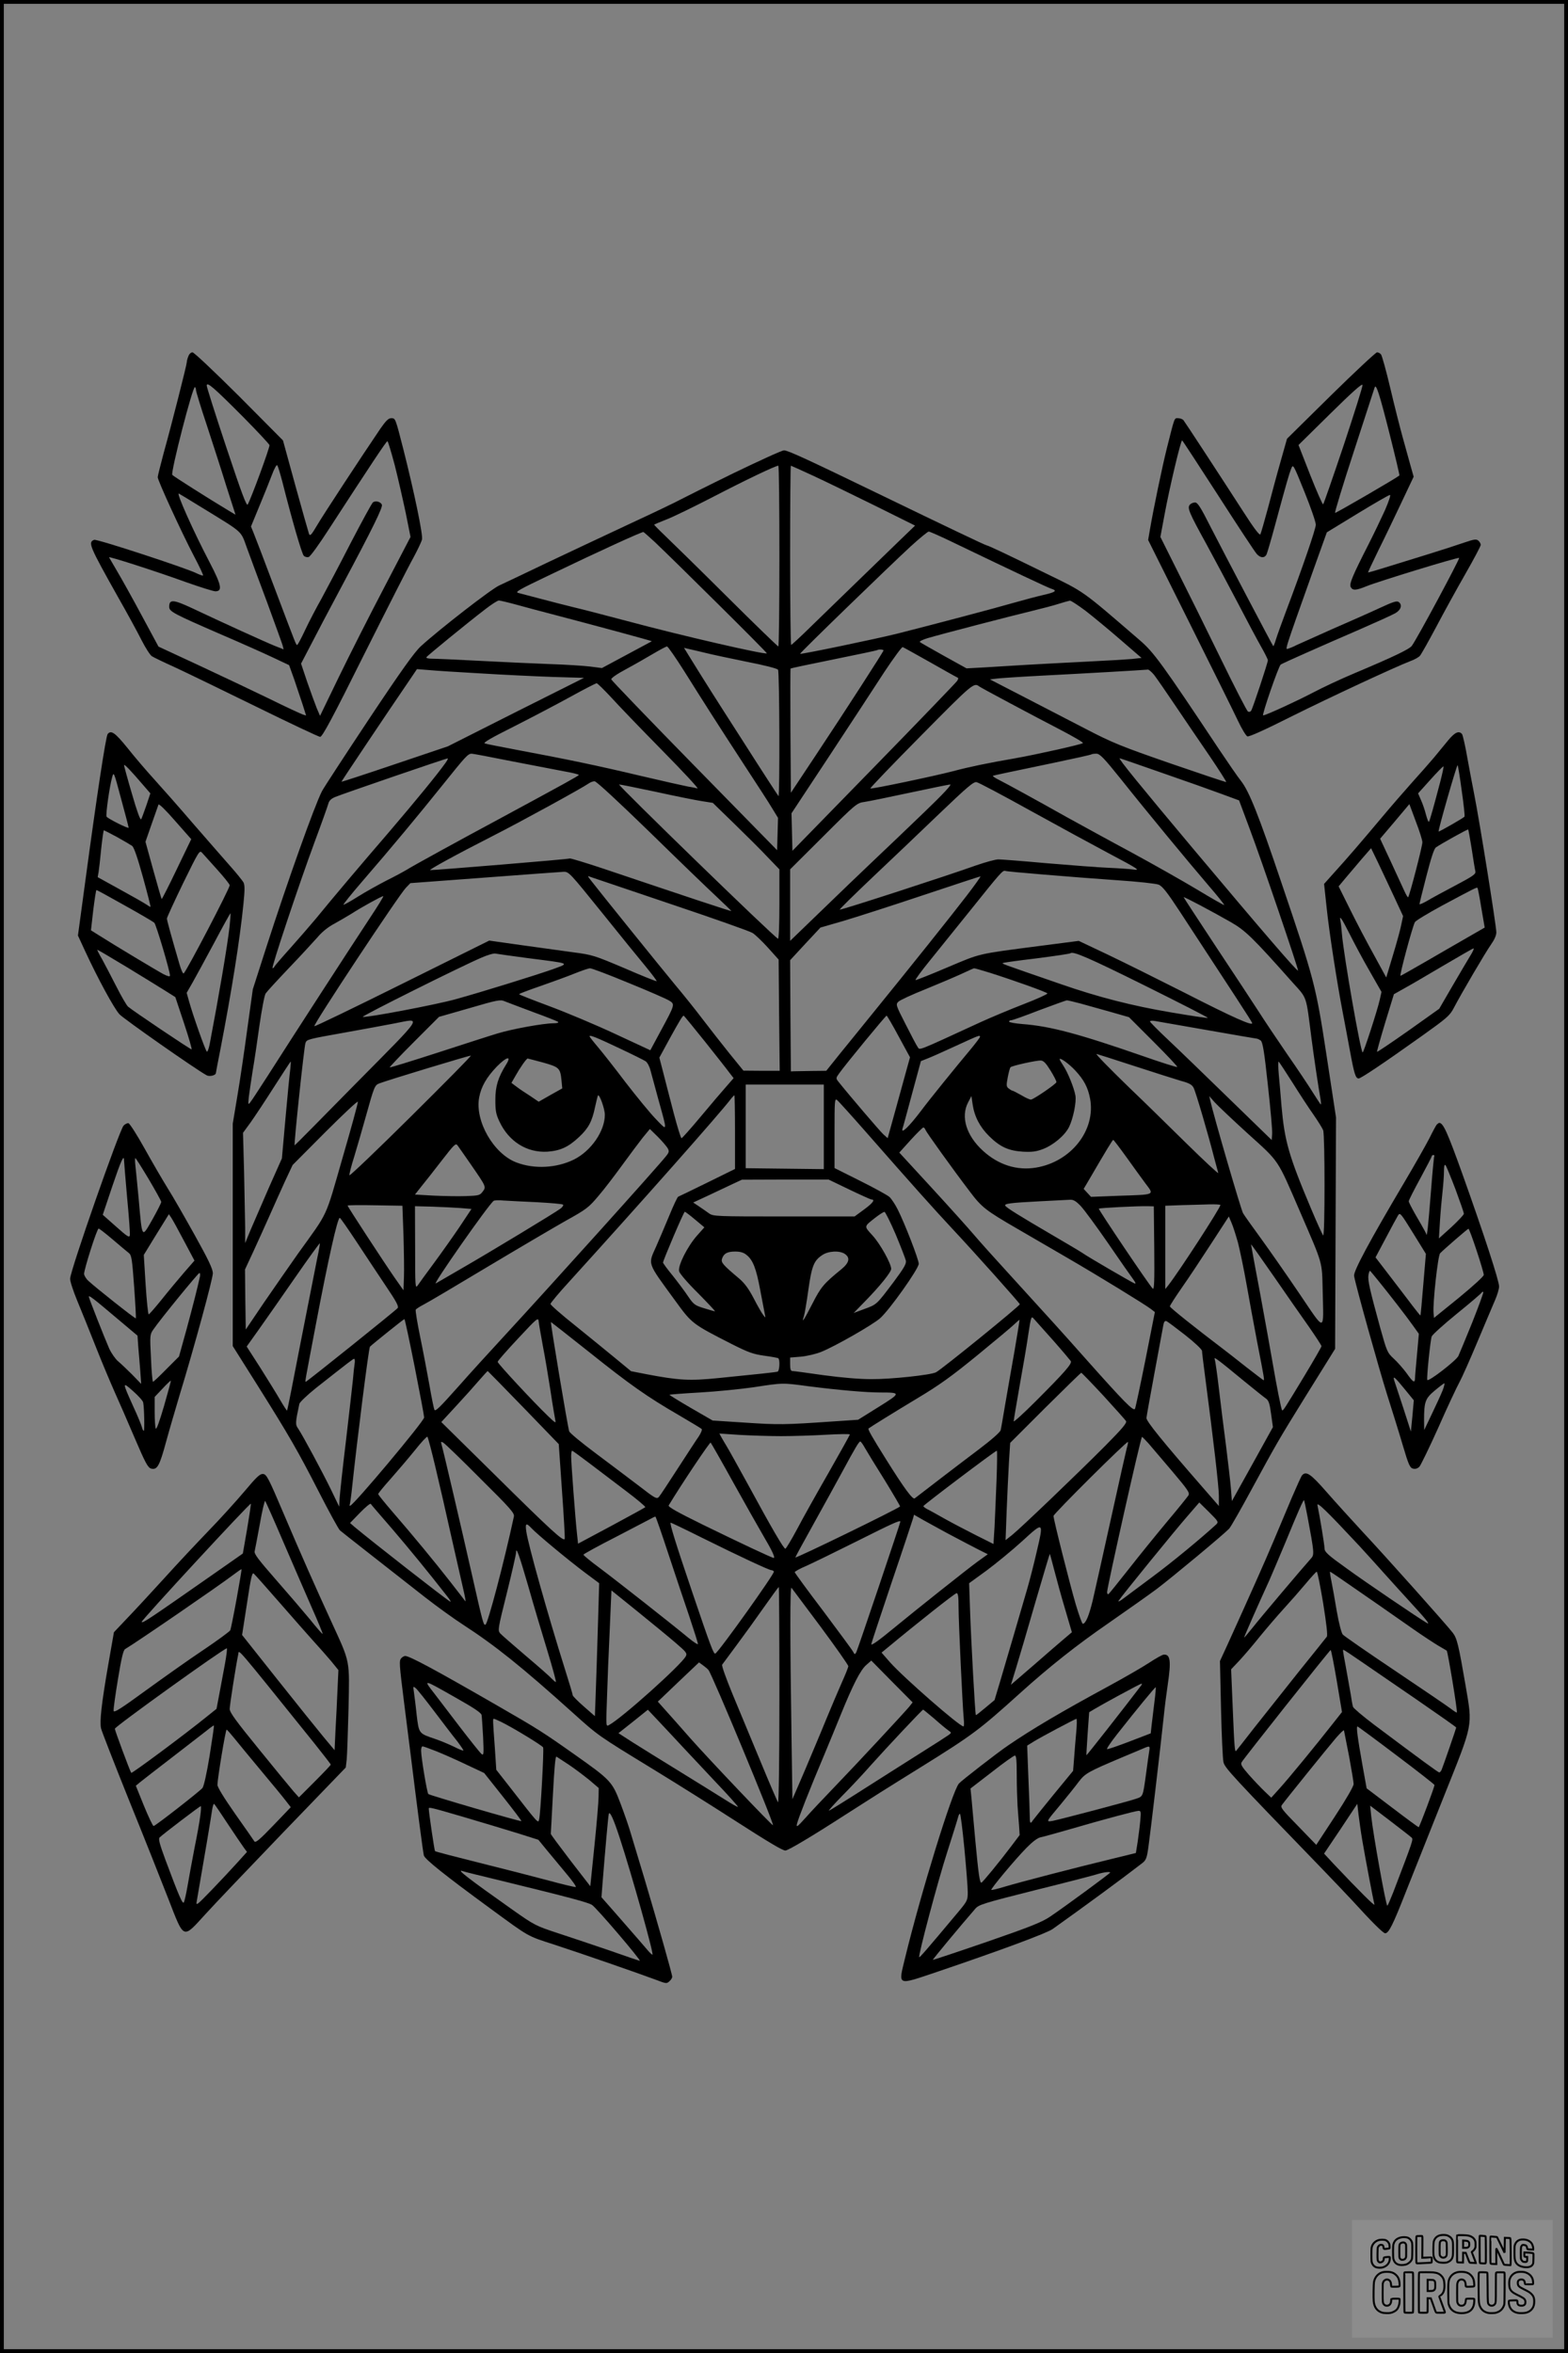 <?xml version="1.0" encoding="UTF-8"?>
<svg xmlns="http://www.w3.org/2000/svg" version="1.0" width="1024pt" height="1536pt" viewBox="0 0 1024 1536" preserveAspectRatio="xMidYMid meet">
  <rect x="0" y="0" width="1024" height="1536" fill="#808080" stroke="none"/>
  <g transform="translate(0.00 0.00) scale(1)">
    <g transform="translate(0,1536) scale(0.1,-0.1)" fill="#000000" stroke="none">
      <path d="M1230 13034 c-6 -14 -10 -31 -10 -38 0 -16 -99 -407 -151 -593 -21 -79 -39 -150 -39 -158 0 -22 156 -361 236 -514 36 -68 63 -125 60 -128 -2 -2 -22 5 -43 15 -65 33 -651 225 -668 218 -42 -16 -32 -39 156 -374 60 -105 129 -232 154 -282 25 -49 55 -96 67 -104 13 -8 79 -40 148 -71 69 -32 307 -147 529 -256 222 -109 412 -199 422 -199 14 0 81 124 287 538 148 295 292 579 321 630 28 52 54 106 57 121 7 31 -52 312 -120 581 -55 215 -53 210 -82 210 -17 0 -34 -17 -69 -67 -123 -181 -379 -571 -416 -635 -36 -61 -44 -69 -51 -53 -4 11 -44 153 -89 315 l-81 295 -286 288 c-162 161 -295 287 -305 287 -10 0 -22 -11 -27 -26z m363 -401 c92 -93 167 -174 167 -179 0 -22 -116 -338 -142 -387 -7 -15 -38 67 -139 370 -71 213 -129 396 -129 406 0 28 47 -13 243 -210z m-313 180 c0 -8 31 -111 70 -227 38 -116 96 -295 128 -399 l60 -187 -37 22 c-132 79 -372 231 -376 238 -11 18 134 582 148 573 4 -2 7 -11 7 -20z m1298 -490 c22 -87 54 -228 72 -313 l31 -155 -172 -330 c-95 -181 -228 -444 -296 -584 l-123 -254 -21 49 c-11 27 -39 104 -62 170 l-41 122 59 113 c32 63 128 245 213 404 197 369 262 502 256 520 -8 20 -42 29 -59 15 -8 -7 -72 -125 -144 -263 -71 -139 -157 -301 -190 -362 -34 -60 -83 -154 -108 -207 -25 -54 -49 -98 -52 -98 -8 0 -2 -14 -151 380 -65 173 -126 333 -135 354 l-16 39 54 131 c30 72 67 164 82 204 15 41 31 70 35 65 5 -4 20 -55 35 -112 60 -238 126 -467 139 -479 8 -8 22 -11 32 -8 11 4 69 84 130 179 273 420 377 577 384 577 4 0 25 -71 48 -157z m-1265 -273 c282 -173 257 -151 299 -265 20 -55 79 -215 132 -356 52 -142 98 -269 102 -283 l6 -25 -58 23 c-62 25 -350 156 -542 247 -121 56 -147 58 -147 8 0 -31 27 -45 328 -176 133 -57 290 -127 349 -155 l106 -50 33 -92 c17 -50 42 -124 55 -164 l23 -73 -22 7 c-12 4 -110 49 -217 102 -107 52 -314 150 -460 218 l-265 123 -110 204 c-60 112 -132 241 -160 288 -27 46 -51 87 -53 91 -4 8 292 -86 502 -162 93 -33 180 -60 192 -60 48 0 41 39 -35 185 -110 210 -222 462 -203 453 4 -2 69 -41 145 -88z"></path>
      <path d="M8691 12778 l-286 -282 -41 -145 c-23 -80 -60 -218 -83 -306 -24 -88 -46 -166 -50 -173 -5 -9 -42 39 -113 150 -151 234 -378 581 -390 596 -6 6 -21 12 -34 12 -26 0 -21 13 -74 -197 -30 -120 -87 -394 -110 -528 l-12 -70 272 -545 c150 -300 292 -587 316 -638 24 -51 51 -95 60 -99 11 -4 113 42 288 130 255 127 674 322 778 362 26 9 53 25 61 34 8 9 56 94 106 188 50 95 136 251 191 347 55 96 100 181 100 189 0 8 -7 21 -16 28 -13 11 -28 9 -92 -13 -43 -15 -151 -50 -242 -78 -91 -28 -214 -66 -275 -85 -60 -19 -110 -33 -111 -32 -1 1 30 67 69 147 40 80 107 220 150 311 l79 167 -22 78 c-12 44 -35 126 -51 184 -16 58 -52 199 -79 314 -27 115 -55 215 -61 222 -6 8 -18 14 -26 14 -8 0 -144 -127 -302 -282z m84 -325 c-70 -208 -130 -381 -134 -385 -3 -4 -41 81 -84 190 l-77 197 207 204 c143 141 209 200 211 188 2 -9 -54 -186 -123 -394z m300 74 c37 -147 66 -269 64 -271 -25 -20 -414 -246 -420 -244 -4 2 51 183 123 403 72 220 132 407 135 415 9 29 30 -34 98 -303z m-1119 -402 c126 -196 239 -368 252 -382 24 -26 50 -27 63 -3 4 8 29 92 54 185 79 292 94 342 107 375 13 32 13 32 87 -151 41 -101 74 -197 74 -214 0 -28 -87 -281 -198 -575 -26 -69 -54 -147 -62 -173 -8 -27 -16 -47 -18 -45 -5 5 -324 612 -410 780 -65 129 -84 158 -101 158 -12 0 -27 -7 -34 -15 -17 -21 -6 -49 107 -254 53 -97 145 -270 205 -384 59 -114 128 -243 153 -287 25 -44 45 -84 45 -90 0 -16 -98 -312 -109 -329 -5 -8 -14 -10 -21 -6 -7 4 -87 159 -177 344 -90 185 -216 439 -280 566 l-115 230 27 145 c32 174 107 490 115 485 4 -2 109 -164 236 -360z m1089 -95 c-25 -55 -73 -155 -107 -222 -104 -204 -128 -260 -117 -280 13 -24 34 -23 105 6 77 31 592 189 603 184 7 -3 -275 -529 -309 -574 -16 -22 -125 -74 -375 -179 -88 -37 -210 -94 -270 -126 -105 -55 -309 -149 -326 -149 -10 0 101 323 115 332 15 10 263 120 513 228 110 48 216 96 235 107 37 21 47 53 24 72 -13 11 -35 4 -128 -39 -62 -29 -203 -91 -313 -139 -110 -49 -213 -95 -230 -103 -16 -9 -39 -18 -51 -22 -23 -7 -32 -35 165 519 l86 240 200 122 c110 67 205 122 212 122 7 1 -7 -41 -32 -99z"></path>
      <path d="M4790 12271 c-168 -82 -325 -161 -350 -174 -25 -14 -175 -86 -335 -160 -159 -74 -402 -189 -540 -254 -137 -66 -275 -131 -305 -145 -53 -24 -392 -287 -512 -397 -42 -39 -126 -156 -341 -479 -156 -235 -294 -446 -305 -468 -49 -96 -223 -584 -362 -1015 l-89 -277 -36 -259 c-19 -142 -48 -339 -65 -438 l-30 -180 0 -726 0 -726 157 -249 c213 -339 266 -431 406 -704 66 -129 128 -242 137 -250 16 -14 251 -198 555 -436 77 -60 189 -141 248 -179 211 -137 380 -272 717 -575 169 -152 160 -146 530 -372 157 -96 386 -240 510 -320 241 -155 330 -208 349 -208 18 0 180 97 386 230 173 111 266 170 495 312 344 214 385 245 650 484 194 175 371 315 580 459 118 82 260 182 315 223 109 83 437 356 472 393 12 13 78 130 148 259 157 289 175 321 345 595 75 121 151 243 168 270 l31 50 3 755 3 755 -62 406 c-70 458 -79 491 -297 1134 -146 433 -208 588 -260 655 -24 30 -89 125 -146 210 -370 556 -425 632 -516 710 -384 331 -357 312 -614 437 -251 123 -378 183 -387 183 -7 0 -298 139 -678 323 -496 240 -619 297 -645 297 -14 0 -162 -68 -330 -149z m300 -541 c0 -324 -3 -590 -7 -590 -4 0 -156 147 -338 328 -181 180 -363 358 -403 396 -40 38 -71 70 -70 71 2 2 39 18 83 35 44 17 181 84 305 148 210 109 405 202 423 202 4 0 7 -265 7 -590z m217 526 c76 -35 257 -123 403 -195 l266 -132 -111 -107 c-245 -237 -437 -424 -561 -544 -72 -71 -134 -128 -137 -128 -4 0 -7 263 -7 585 0 322 2 585 5 585 2 0 66 -29 142 -64z m-1030 -435 c128 -121 735 -722 731 -726 -11 -10 -556 115 -913 211 -137 36 -293 77 -345 89 -52 13 -149 37 -215 55 -66 17 -133 35 -149 39 -26 6 -3 19 215 123 308 148 592 278 601 275 3 -1 37 -31 75 -66z m1954 -5 c395 -190 616 -294 637 -300 38 -12 25 -22 -55 -40 -43 -10 -130 -33 -193 -51 -117 -34 -518 -140 -755 -200 -139 -35 -635 -138 -640 -133 -4 4 580 570 722 701 58 53 112 97 118 97 7 0 82 -33 166 -74z m-2852 -405 c58 -16 158 -43 221 -59 283 -74 659 -176 657 -178 -1 -1 -75 -40 -164 -88 l-162 -87 -78 10 c-43 5 -161 13 -263 16 -102 4 -306 13 -455 21 -148 8 -289 14 -313 14 -25 0 -41 4 -37 10 6 10 269 225 384 313 40 31 80 57 89 57 8 0 63 -13 121 -29z m3710 -38 c49 -38 151 -122 227 -188 l139 -120 -65 -7 c-36 -3 -167 -11 -292 -17 -126 -6 -303 -16 -395 -21 -93 -6 -218 -13 -279 -17 l-112 -6 -148 82 c-82 46 -153 86 -157 90 -4 4 18 15 50 25 91 27 546 145 679 177 66 16 147 37 180 48 32 10 64 19 71 20 7 1 52 -29 102 -66z m-2617 -400 c133 -212 207 -328 388 -606 80 -122 163 -250 183 -284 l38 -62 -3 -106 -3 -105 -540 551 c-297 303 -541 557 -543 564 -2 8 37 35 95 66 54 29 134 75 178 101 44 26 85 48 91 48 6 0 58 -75 116 -167z m1602 64 c93 -53 173 -98 179 -100 7 -2 6 -11 -4 -24 -8 -11 -252 -265 -544 -564 l-530 -543 -3 123 -3 122 249 377 c136 207 297 452 357 545 61 92 115 165 120 163 6 -2 86 -47 179 -99z m-1471 62 c43 -11 166 -37 274 -59 113 -22 200 -44 204 -52 10 -14 12 -834 3 -825 -3 3 -106 161 -227 351 -194 302 -255 398 -366 578 l-24 39 29 -7 c16 -3 64 -15 107 -25z m1167 15 c0 -7 -241 -381 -439 -679 l-166 -250 -3 404 c-1 222 -1 406 1 407 2 2 129 29 283 60 153 31 281 58 283 60 6 6 41 5 41 -2z m-2630 -150 c146 -9 357 -19 469 -23 l205 -6 -445 -223 -444 -224 -347 -117 c-192 -65 -348 -116 -348 -114 0 4 319 480 426 636 l67 99 76 -6 c42 -4 195 -14 341 -22z m4398 -11 c16 -21 78 -110 137 -198 59 -88 160 -236 223 -328 63 -93 112 -170 110 -172 -2 -2 -165 53 -363 121 -323 112 -380 135 -555 226 -107 55 -292 151 -410 212 l-215 111 50 6 c28 3 163 12 300 19 237 12 657 36 682 39 6 0 25 -16 41 -36z m-3547 -145 c46 -51 196 -207 334 -347 137 -139 241 -251 230 -248 -11 3 -38 9 -60 12 -22 4 -161 35 -310 70 -281 67 -489 110 -810 170 -104 20 -199 38 -209 42 -14 4 41 36 195 113 118 60 284 147 369 194 85 47 160 85 166 86 6 0 48 -42 95 -92z m2404 71 c15 -11 358 -194 532 -284 84 -44 150 -82 145 -86 -11 -9 -301 -74 -442 -99 -175 -30 -300 -56 -405 -84 -122 -32 -536 -119 -541 -113 -3 3 146 158 331 345 336 340 345 348 380 321z m-3055 -488 c135 -26 289 -56 343 -66 53 -9 97 -20 97 -24 0 -5 -98 -59 -520 -287 -257 -138 -567 -308 -601 -330 -20 -12 -80 -45 -135 -72 -54 -28 -139 -75 -188 -106 -49 -31 -91 -54 -93 -52 -3 2 51 69 119 148 200 231 374 441 528 633 151 188 165 204 190 205 9 0 126 -22 260 -49z m3981 -118 c180 -226 440 -540 571 -693 59 -68 105 -126 103 -128 -2 -2 -81 43 -177 101 -95 57 -288 166 -428 242 -140 75 -329 179 -420 229 -212 119 -393 218 -450 247 -25 12 -40 24 -35 25 13 4 92 21 395 84 134 28 247 53 249 56 2 2 16 4 31 4 22 0 48 -26 161 -167z m-4413 105 c-51 -72 -191 -243 -367 -449 -188 -218 -363 -425 -479 -567 -35 -42 -110 -128 -165 -190 -56 -62 -103 -117 -105 -122 -2 -6 -7 -10 -12 -10 -10 0 169 538 277 830 44 118 83 228 87 243 5 20 18 33 44 44 42 18 723 252 735 252 5 1 -2 -14 -15 -31z m4683 -64 c151 -52 325 -114 387 -137 l114 -42 69 -185 c75 -198 321 -921 316 -926 -6 -6 -221 243 -688 799 -343 409 -488 587 -477 587 3 0 128 -43 279 -96z m-3352 -382 c185 -181 382 -371 438 -423 55 -52 100 -95 99 -96 -2 -3 -282 90 -834 276 -117 39 -216 69 -221 67 -7 -5 -872 -76 -911 -76 -16 0 167 100 414 226 177 90 575 308 621 340 11 8 28 14 38 14 12 0 154 -132 356 -328z m2494 134 c183 -101 411 -225 507 -276 195 -103 211 -114 160 -106 -19 3 -91 8 -160 11 -69 3 -251 17 -405 30 -154 14 -296 25 -315 25 -19 0 -84 -18 -145 -39 -181 -65 -886 -294 -891 -289 -2 3 94 97 213 210 120 113 317 301 438 417 184 176 224 210 243 205 13 -2 173 -87 355 -188z m-2450 125 c127 -28 263 -55 302 -61 l70 -11 140 -136 c77 -75 175 -172 217 -217 l78 -81 0 -228 c0 -132 -4 -227 -9 -225 -25 9 -1052 1007 -1038 1007 4 1 112 -21 240 -48z m1757 -129 c-102 -98 -251 -241 -332 -317 -81 -77 -238 -227 -348 -334 l-200 -193 0 233 0 234 218 217 c213 213 218 216 267 223 28 4 160 31 295 60 135 29 254 53 265 54 13 1 -43 -60 -165 -177z m775 -411 c132 -11 348 -28 480 -37 136 -9 254 -22 272 -29 25 -11 55 -49 139 -177 354 -540 466 -712 471 -725 10 -25 -119 32 -440 196 -172 87 -397 199 -502 249 l-190 90 -255 -33 c-416 -54 -382 -47 -603 -140 -110 -47 -204 -84 -208 -83 -4 2 40 62 98 133 58 72 177 220 266 330 188 235 206 255 221 250 6 -3 119 -13 251 -24z m-2885 -247 c118 -147 248 -307 289 -356 40 -49 72 -91 69 -93 -2 -2 -96 35 -208 84 -199 84 -209 88 -340 105 -74 10 -227 31 -340 47 l-205 29 -566 -281 c-312 -155 -571 -280 -576 -278 -12 5 554 860 598 904 l29 30 483 36 c265 20 498 37 517 38 35 1 40 -5 250 -265z m449 55 c277 -93 518 -178 535 -189 17 -10 63 -54 101 -96 l70 -78 3 -363 4 -363 -119 0 -118 1 -91 112 c-50 62 -128 162 -174 222 -46 61 -127 162 -180 225 -89 107 -511 630 -555 688 -19 25 -19 26 0 18 11 -4 246 -83 524 -177z m1934 54 c-98 -128 -378 -478 -613 -767 -69 -85 -165 -204 -215 -265 l-89 -111 -93 -1 c-51 -1 -103 -2 -115 -2 l-23 -1 -3 363 -2 363 99 107 99 106 149 43 c81 24 315 99 518 167 204 68 374 124 378 124 4 1 -36 -56 -90 -126z m-3897 -145 c-143 -217 -498 -765 -669 -1033 -53 -82 -103 -159 -112 -170 -15 -19 -15 -17 -10 35 4 30 15 107 25 170 11 63 31 198 45 300 15 102 32 194 40 205 7 11 75 85 151 165 77 80 160 171 187 201 30 36 70 68 110 89 34 19 86 49 115 67 63 41 194 113 205 113 4 0 -35 -64 -87 -142z m5621 -27 c96 -55 142 -99 404 -394 98 -109 87 -79 124 -367 14 -108 44 -313 60 -402 2 -16 3 -28 1 -28 -2 0 -25 35 -52 78 -26 42 -102 156 -169 252 -66 96 -149 220 -184 275 -36 55 -160 245 -278 422 -117 177 -213 324 -213 326 0 6 190 -95 307 -162z m-4586 -236 c281 -36 270 -31 159 -72 -120 -42 -465 -149 -635 -196 -130 -36 -584 -122 -606 -115 -11 4 638 328 776 387 39 17 79 29 91 26 11 -2 108 -16 215 -30z m4028 -180 c227 -113 412 -207 409 -210 -2 -2 -110 14 -239 36 -256 43 -480 101 -719 184 -417 144 -386 133 -379 139 2 2 101 16 219 30 118 15 217 30 220 33 16 16 116 -27 489 -212z m-3375 19 c128 -52 247 -104 265 -115 40 -24 40 -25 -52 -195 l-70 -130 -228 106 c-126 59 -319 140 -429 181 -110 41 -200 76 -200 79 0 3 63 27 139 53 77 27 177 63 223 82 45 18 91 34 101 34 10 1 123 -42 251 -95z m2357 67 c158 -50 374 -127 379 -136 3 -4 -67 -36 -155 -70 -88 -34 -214 -87 -280 -117 -428 -197 -396 -184 -412 -163 -8 11 -43 78 -79 149 -64 125 -65 129 -47 147 10 10 90 47 178 82 88 36 194 81 235 100 41 19 78 36 81 36 3 1 48 -12 100 -28z m-2981 -257 c85 -31 159 -60 165 -65 5 -5 -8 -9 -32 -9 -63 0 -268 -37 -363 -66 -47 -14 -224 -71 -393 -126 -170 -55 -310 -98 -312 -96 -2 2 69 77 159 167 l163 163 199 57 c181 53 202 57 229 45 17 -7 100 -38 185 -70z m3577 55 c43 -12 132 -37 197 -55 l119 -34 160 -160 c88 -88 158 -162 155 -165 -3 -3 -104 29 -224 71 -421 146 -604 195 -786 209 -49 4 -88 11 -88 16 0 5 6 9 14 9 8 0 90 29 182 65 93 35 175 64 181 65 7 0 48 -10 90 -21z m-2455 -246 c74 -93 146 -184 161 -205 l28 -36 -47 -54 c-26 -29 -101 -117 -166 -195 -66 -79 -123 -143 -127 -143 -5 0 -27 73 -51 163 -23 89 -54 207 -68 263 l-26 100 68 125 c64 116 84 149 91 149 2 0 63 -75 137 -167z m1267 31 l74 -136 -17 -61 c-9 -34 -42 -153 -73 -265 l-56 -202 -30 27 c-24 23 -215 246 -291 341 -18 23 -18 24 5 56 41 58 303 376 309 376 3 0 39 -61 79 -136z m-3541 -303 c-221 -225 -403 -409 -404 -408 -5 11 62 645 71 669 9 23 12 24 259 68 121 22 266 48 321 59 182 35 204 68 -247 -388z m5559 344 c171 -30 316 -55 320 -55 5 0 17 -6 26 -12 13 -11 23 -67 47 -291 17 -154 30 -297 28 -319 l-3 -40 -280 272 c-154 150 -333 323 -397 383 -65 61 -118 115 -118 119 0 5 15 6 33 3 17 -3 172 -30 344 -60z m-3842 -118 c83 -39 159 -77 170 -84 12 -7 26 -33 33 -60 7 -27 30 -111 51 -188 61 -220 62 -211 -16 -130 -38 39 -126 147 -198 240 -71 94 -153 198 -182 232 -29 34 -53 65 -53 68 0 11 43 -6 195 -78z m2355 75 c0 -5 -26 -39 -58 -78 -98 -117 -275 -335 -326 -404 -78 -103 -134 -158 -122 -117 3 6 30 108 62 226 l58 214 40 16 c22 8 105 45 185 82 155 71 161 74 161 61z m1005 -190 c132 -43 271 -87 308 -98 53 -14 72 -25 82 -45 14 -26 97 -310 134 -456 12 -45 24 -90 27 -100 4 -10 -92 79 -212 197 -121 119 -284 279 -364 355 -138 134 -227 225 -219 225 2 0 112 -35 244 -78z m-4720 -329 c-219 -217 -401 -391 -403 -385 -2 6 12 61 32 124 19 62 53 181 76 263 54 194 57 201 88 213 58 22 582 181 597 181 6 0 -170 -178 -390 -396z m621 339 c-53 -85 -71 -142 -71 -232 0 -71 4 -94 27 -142 61 -130 179 -204 313 -196 84 6 137 30 207 96 61 57 85 102 104 195 9 40 17 73 19 76 10 10 45 -88 45 -126 0 -107 -90 -237 -203 -293 -113 -55 -256 -63 -373 -19 -150 56 -273 270 -245 424 13 71 48 132 115 202 64 65 99 74 62 15z m240 12 c106 -30 113 -36 121 -117 l5 -52 -77 -43 -77 -44 -56 38 c-32 20 -72 47 -90 61 l-32 24 27 47 c29 52 71 112 79 112 2 0 47 -12 100 -26z m3476 -52 c57 -61 83 -111 97 -184 38 -206 -124 -412 -353 -450 -125 -21 -247 18 -348 111 -107 98 -145 220 -96 314 l22 42 8 -55 c12 -80 48 -148 108 -207 71 -70 126 -95 220 -101 60 -3 86 0 131 17 68 26 142 88 170 143 27 54 50 165 42 207 -9 50 -49 149 -78 193 -14 21 -25 40 -25 43 0 15 61 -29 102 -73z m-161 -1 c22 -36 39 -69 38 -75 0 -11 -142 -108 -165 -114 -6 -2 -35 11 -63 28 -29 16 -55 30 -59 30 -4 0 -15 7 -24 14 -16 12 -17 20 -7 72 6 32 14 62 18 67 10 10 171 46 200 44 17 -2 33 -19 62 -66z m-4965 12 c-4 -27 -18 -169 -31 -316 l-24 -269 -85 -191 c-46 -106 -100 -230 -120 -277 l-35 -85 0 106 c-1 58 -4 220 -7 360 l-7 254 49 67 c27 38 96 142 154 233 58 91 107 165 108 165 2 0 1 -21 -2 -47z m6544 -89 c47 -75 109 -170 139 -212 29 -42 57 -87 62 -100 12 -31 12 -699 0 -687 -5 6 -41 84 -79 175 -146 346 -173 442 -193 670 -5 69 -14 162 -18 208 -4 45 -4 82 -1 82 3 -1 43 -62 90 -136z m-3060 -290 l0 -276 -255 3 -255 3 0 273 0 273 255 0 255 0 0 -276z m-580 -34 l0 -241 -181 -89 c-99 -49 -185 -90 -190 -92 -5 -2 -31 -57 -58 -123 -27 -66 -66 -156 -85 -200 -55 -123 -63 -100 123 -355 110 -151 109 -151 372 -285 107 -54 139 -65 210 -75 46 -6 87 -14 91 -16 13 -8 9 -84 -4 -88 -14 -4 -125 -16 -387 -42 -188 -19 -259 -15 -473 26 l-97 19 -103 85 c-57 47 -175 143 -263 214 -88 70 -160 133 -160 140 0 6 54 71 121 144 465 512 985 1099 1057 1194 10 13 21 24 23 24 2 0 4 -108 4 -240z m3349 -10 c209 -189 190 -161 338 -503 156 -361 146 -326 151 -527 6 -270 20 -269 -152 -15 -82 121 -195 283 -251 360 -56 77 -109 151 -117 165 -13 21 -191 632 -214 735 l-7 30 35 -40 c20 -22 117 -114 217 -205z m-2498 15 c315 -359 444 -503 569 -637 147 -157 440 -485 440 -492 0 -11 -510 -425 -547 -444 -33 -18 -297 -46 -423 -45 -79 0 -193 10 -313 26 -103 15 -194 27 -202 27 -11 0 -15 12 -15 44 l0 44 73 6 c40 4 98 18 130 31 90 36 335 176 384 219 61 53 253 324 253 356 0 28 -91 263 -138 356 -16 32 -41 69 -53 80 -13 12 -99 59 -191 105 l-168 84 0 229 c0 213 1 227 17 215 9 -8 92 -99 184 -204z m-3415 -177 c-115 -399 -88 -341 -288 -619 -57 -81 -158 -226 -224 -322 l-119 -176 -3 196 -2 196 54 116 c29 64 77 168 105 232 28 64 74 165 101 225 l51 109 212 213 c117 117 213 207 214 200 2 -7 -44 -174 -101 -370z m3808 186 c6 -16 175 -252 290 -403 77 -102 102 -122 311 -243 72 -42 213 -124 315 -183 219 -127 520 -312 556 -340 l26 -20 -61 -309 c-34 -169 -65 -315 -69 -323 -10 -17 -71 45 -322 327 -158 178 -208 233 -516 571 -78 85 -174 192 -214 239 -40 47 -166 187 -280 311 l-207 225 74 82 c41 45 79 82 83 82 4 0 11 -7 14 -16z m-1684 -119 c11 -20 10 -27 -10 -52 -49 -63 -754 -846 -1065 -1183 -94 -102 -223 -243 -286 -315 -132 -148 -155 -170 -162 -158 -3 5 -18 76 -32 158 -15 83 -42 226 -61 318 -19 92 -32 172 -29 178 4 5 25 19 48 31 23 11 209 121 412 243 204 122 437 259 518 305 139 77 152 88 216 164 38 44 107 135 155 201 48 66 108 146 133 178 l47 57 52 -51 c28 -28 57 -62 64 -74z m2995 -57 c44 -62 101 -140 126 -174 57 -76 68 -72 -176 -80 l-180 -7 -24 26 -24 26 29 49 c124 213 160 271 164 271 3 0 41 -50 85 -111z m-4281 -48 c102 -148 102 -147 78 -179 -18 -24 -25 -26 -108 -29 -49 -2 -144 0 -212 3 l-122 7 41 52 c23 28 83 104 133 169 82 106 92 116 104 100 7 -10 46 -65 86 -123z m2472 -165 c75 -36 140 -65 144 -65 27 0 12 -22 -45 -64 l-64 -47 -460 0 c-440 0 -462 1 -489 19 -15 11 -44 31 -66 46 l-39 26 99 46 c55 26 126 59 159 75 l60 28 283 1 283 0 135 -65z m-2039 -83 c89 -5 166 -11 170 -16 4 -4 -3 -16 -17 -26 -36 -27 -459 -283 -645 -390 -88 -51 -164 -95 -169 -98 -27 -16 345 516 378 539 5 4 34 5 65 2 31 -2 129 -7 218 -11z m3550 -24 c23 -24 103 -133 179 -243 75 -110 149 -215 163 -234 18 -25 21 -33 10 -29 -20 8 -304 173 -339 198 -14 10 -106 64 -205 122 -202 118 -291 173 -300 187 -8 14 33 19 225 29 91 5 179 9 195 10 24 2 40 -7 72 -40z m-4422 -191 c3 -106 5 -230 3 -276 l-3 -84 -59 84 c-72 104 -306 462 -306 469 0 3 80 4 179 2 l179 -3 7 -192z m5335 197 c0 -19 -269 -433 -340 -524 l-20 -25 0 272 0 272 108 4 c59 1 140 4 180 5 39 1 72 -1 72 -4z m-4963 -20 l72 -6 -79 -119 c-44 -65 -120 -172 -168 -237 -48 -65 -95 -129 -104 -143 -16 -23 -17 -11 -17 247 l-1 270 113 -3 c61 -2 144 -6 184 -9z m4531 -264 c2 -212 0 -272 -10 -262 -25 25 -356 517 -352 522 6 5 258 18 324 16 l35 -1 3 -275z m-2999 189 l61 -51 -48 -54 c-62 -70 -126 -196 -117 -233 4 -15 57 -77 124 -143 64 -65 114 -118 110 -118 -4 0 -36 9 -71 20 -59 18 -68 24 -104 77 -21 32 -67 93 -101 136 -35 42 -63 81 -63 85 0 14 135 331 142 332 3 0 34 -23 67 -51z m1310 -96 c34 -82 64 -159 67 -173 4 -20 -14 -50 -81 -140 -111 -147 -108 -145 -190 -175 l-70 -26 76 78 c96 98 169 189 169 210 0 34 -72 164 -122 218 -57 63 -58 56 22 119 25 19 50 35 56 35 5 1 38 -65 73 -146z m2236 -56 c13 -51 38 -171 55 -267 17 -96 48 -265 69 -375 48 -245 49 -255 43 -255 -2 0 -54 40 -116 88 -61 48 -129 102 -151 118 -178 135 -345 268 -345 276 0 6 35 60 78 122 43 61 129 191 192 288 l115 177 17 -40 c10 -22 29 -82 43 -132z m-5756 6 c57 -87 143 -216 191 -288 69 -102 85 -133 77 -144 -13 -16 -593 -481 -600 -481 -6 0 -5 1 65 370 81 427 142 700 157 700 4 0 53 -71 110 -157z m-258 -110 c-11 -54 -59 -298 -107 -543 -47 -245 -87 -446 -89 -448 -2 -2 -22 29 -46 70 -23 40 -82 135 -130 211 l-88 137 77 108 c42 59 149 212 237 339 88 127 162 229 164 227 1 -1 -6 -47 -18 -101z m6477 -444 c45 -65 82 -121 82 -127 0 -5 -49 -90 -108 -188 -132 -218 -143 -236 -149 -230 -6 5 -36 158 -64 321 -11 66 -47 263 -79 438 -33 175 -60 320 -60 324 0 3 67 -91 148 -208 81 -118 185 -266 230 -330z m-3674 470 c43 -33 65 -90 91 -232 14 -72 27 -143 30 -157 5 -24 5 -25 -10 -5 -9 11 -37 59 -62 108 -33 63 -59 99 -95 130 -106 89 -120 105 -113 129 11 35 34 48 86 48 32 0 55 -6 73 -21z m644 5 c36 -25 28 -58 -25 -101 -113 -92 -132 -114 -188 -224 -56 -109 -72 -133 -55 -81 5 15 18 92 29 171 22 156 36 192 91 228 39 27 114 31 148 7z m1358 -562 c60 -68 112 -130 117 -137 9 -17 -38 -71 -230 -263 -79 -79 -143 -137 -143 -130 0 7 18 112 39 233 22 121 48 273 57 338 17 110 19 117 34 100 9 -10 66 -74 126 -141z m-3331 -37 c14 -71 36 -203 50 -293 13 -89 28 -175 31 -190 6 -25 2 -23 -46 23 -95 91 -330 344 -330 355 0 6 60 74 133 152 125 134 132 140 135 112 1 -16 14 -87 27 -159z m-837 -137 c34 -172 62 -321 62 -331 0 -24 -462 -575 -483 -576 -5 -1 -6 3 -3 7 2 4 10 57 16 118 33 310 108 905 116 913 16 16 220 180 225 180 3 1 33 -140 67 -311z m3918 106 c-19 -109 -47 -266 -61 -349 -14 -82 -27 -160 -30 -171 -3 -13 -60 -63 -142 -125 -120 -90 -387 -295 -419 -320 -13 -11 -69 65 -189 257 -89 142 -119 194 -113 199 11 9 169 107 322 199 142 85 221 142 390 280 116 95 225 186 241 202 17 16 31 29 33 28 1 -1 -13 -91 -32 -200z m1115 100 c60 -47 109 -93 109 -103 0 -9 9 -83 20 -166 55 -419 90 -721 90 -780 l0 -66 -107 123 c-259 297 -368 431 -366 452 1 12 25 145 53 296 28 151 54 290 57 308 4 23 10 31 20 28 8 -3 64 -45 124 -92z m-3895 -109 c269 -215 380 -293 589 -414 77 -45 143 -85 147 -89 5 -5 -4 -26 -18 -48 -15 -21 -76 -115 -137 -209 -60 -93 -116 -178 -124 -187 -14 -15 -24 -10 -126 69 -62 47 -189 143 -284 214 -94 70 -173 135 -176 146 -11 37 -124 713 -119 713 1 0 113 -88 248 -195z m4284 -195 c64 -52 126 -102 138 -110 17 -12 24 -32 33 -100 l12 -86 -134 -242 -134 -241 -6 77 c-3 42 -18 169 -32 282 -15 113 -36 282 -47 377 -11 94 -23 179 -27 189 -8 21 10 8 197 -146z m-5814 118 c-3 -18 -8 -64 -11 -103 -4 -38 -24 -216 -45 -395 -22 -179 -40 -350 -42 -380 l-3 -55 -53 110 c-58 119 -184 353 -214 398 -20 28 -20 36 7 163 3 11 51 57 107 102 221 174 243 191 251 192 4 0 6 -15 3 -32z m1102 -286 l231 -239 21 -302 c12 -166 20 -309 18 -316 -5 -23 -89 54 -459 420 l-347 342 96 104 c54 58 121 133 150 167 30 34 55 62 57 62 1 0 106 -107 233 -238z m3788 77 c76 -83 143 -158 148 -166 6 -12 -26 -50 -135 -160 -184 -185 -554 -539 -609 -583 l-43 -34 7 189 c4 105 11 248 15 318 l8 128 229 229 c126 125 232 228 235 229 3 0 68 -67 145 -150z m-1921 61 c190 -24 369 -40 465 -40 135 0 135 -3 -13 -95 l-133 -83 -164 -11 c-318 -22 -357 -22 -570 -8 l-216 14 -142 82 c-79 46 -142 85 -140 86 2 2 91 9 198 15 107 6 265 22 350 34 196 30 187 30 365 6z m-185 -325 c74 0 206 4 293 9 86 5 157 6 157 2 0 -4 -63 -117 -140 -252 -77 -134 -170 -300 -206 -369 -37 -69 -71 -125 -75 -125 -11 0 -87 130 -239 410 -68 124 -133 241 -145 260 -12 19 -27 46 -34 58 l-13 24 134 -9 c73 -4 194 -8 268 -8z m-2257 -200 c25 -104 71 -305 102 -445 32 -140 67 -297 79 -348 12 -50 19 -89 15 -85 -3 5 -48 62 -99 128 -100 128 -239 297 -382 462 -48 56 -88 105 -88 110 0 5 36 49 80 98 44 50 115 133 158 186 42 53 80 94 83 90 4 -3 27 -91 52 -196z m4657 153 c20 -24 90 -106 155 -182 104 -123 116 -141 106 -158 -7 -11 -69 -88 -139 -171 -70 -84 -183 -223 -251 -310 -68 -86 -127 -160 -132 -163 -5 -3 -9 3 -9 13 1 36 220 1013 228 1013 3 0 21 -19 42 -42z m-4364 -229 c199 -197 225 -227 220 -249 -65 -302 -169 -694 -185 -705 -13 -8 -17 7 -91 335 -68 301 -183 793 -196 839 -6 20 -5 22 10 14 10 -5 119 -110 242 -234z m1654 -29 c78 -140 166 -296 196 -347 57 -96 78 -143 67 -143 -11 0 -209 93 -461 216 -173 85 -231 118 -225 127 83 138 269 415 274 410 4 -5 72 -123 149 -263z m859 227 c13 -23 71 -118 129 -210 57 -93 102 -170 100 -171 -23 -20 -678 -339 -684 -333 -1 1 52 99 118 217 66 118 151 274 190 345 84 156 108 195 116 195 4 0 18 -19 31 -43z m1710 2 c-5 -19 -52 -227 -104 -464 -52 -236 -106 -477 -119 -533 -24 -99 -46 -152 -65 -152 -4 0 -25 57 -46 128 -39 133 -145 553 -145 576 0 14 479 490 486 483 2 -2 -1 -19 -7 -38z m-3511 -100 c59 -45 167 -127 240 -182 73 -55 130 -103 126 -106 -3 -3 -103 -58 -222 -122 l-217 -116 -7 66 c-11 99 -38 460 -38 504 0 20 3 37 6 37 3 0 54 -37 112 -81z m2660 -111 c-4 -106 -10 -243 -13 -305 l-7 -112 -110 55 c-61 31 -152 78 -202 106 -50 28 -103 58 -118 65 -16 8 -28 18 -28 21 0 7 470 362 480 362 3 0 2 -87 -2 -192z m-3949 -316 c114 -133 236 -282 361 -442 19 -24 28 -40 20 -35 -36 21 -509 391 -623 486 l-31 27 64 66 c35 36 67 63 71 59 3 -5 65 -77 138 -161z m5384 27 c-98 -90 -289 -248 -419 -344 -87 -65 -175 -130 -193 -144 -19 -14 -31 -19 -26 -11 16 27 371 463 450 553 l77 89 64 -63 c60 -60 63 -64 47 -80z m-1758 -57 c83 -44 176 -93 208 -109 l58 -29 -68 -49 c-70 -51 -407 -319 -548 -435 -98 -81 -145 -114 -145 -103 0 5 60 186 133 403 74 217 136 406 140 419 l6 23 33 -19 c18 -11 101 -56 183 -101z m-1822 -130 c43 -130 105 -316 138 -412 32 -96 58 -178 57 -182 -2 -5 -30 14 -63 41 -106 88 -466 371 -577 454 -60 44 -108 84 -108 88 0 4 98 58 218 119 119 62 224 117 232 121 8 5 17 8 20 9 3 0 40 -107 83 -238z m1517 205 c0 -9 -280 -839 -288 -853 -9 -16 -11 -15 -21 4 -6 12 -95 132 -196 267 -102 134 -185 248 -185 252 1 5 35 24 78 42 42 19 192 92 332 162 225 113 280 138 280 126z m-1294 -106 c246 -122 437 -211 452 -211 6 0 13 -4 16 -9 7 -11 -355 -518 -382 -535 -11 -7 -29 40 -151 400 -108 318 -150 454 -141 454 4 0 96 -44 206 -99z m-1115 63 c34 -37 236 -205 348 -289 l94 -70 -8 -270 c-4 -148 -11 -344 -14 -434 l-6 -164 -72 63 c-40 35 -73 68 -73 74 0 6 -23 83 -51 171 -111 353 -241 815 -252 898 -8 54 -1 58 34 21z m3299 -155 c-17 -74 -44 -181 -61 -239 -46 -159 -134 -459 -176 -601 l-38 -127 -60 -50 c-33 -28 -61 -50 -62 -48 -5 4 -31 480 -38 686 l-6 175 113 82 c62 46 167 132 233 192 142 130 142 131 95 -70z m-3320 -224 c34 -121 91 -311 125 -422 34 -112 59 -203 55 -203 -4 0 -15 10 -26 21 -10 12 -86 79 -169 149 -82 70 -158 136 -168 147 -17 20 -16 28 43 264 33 133 60 252 60 263 0 44 19 -9 80 -219z m3435 105 c15 -58 46 -172 71 -255 l44 -150 -47 -40 c-26 -22 -116 -99 -199 -172 l-152 -131 34 111 c19 62 76 255 126 429 51 174 93 316 94 315 1 -1 14 -49 29 -107z m-1795 -817 c0 -414 -4 -703 -9 -698 -5 6 -57 127 -116 270 -59 143 -141 340 -182 438 -41 100 -71 183 -67 190 4 6 47 64 94 127 47 63 128 175 179 248 51 72 94 132 97 132 2 0 4 -318 4 -707z m269 448 c100 -135 181 -250 181 -258 0 -7 -20 -57 -44 -110 -24 -54 -69 -161 -101 -238 -31 -77 -94 -225 -138 -330 l-82 -190 -6 410 c-10 653 -10 980 0 970 5 -6 90 -120 190 -254z m-946 -106 c71 -61 76 -68 65 -88 -30 -56 -419 -405 -501 -448 -20 -11 -20 -11 -13 177 3 104 11 304 18 446 l11 256 171 -138 c94 -76 206 -168 249 -205z m1847 232 c0 -96 26 -646 34 -729 3 -27 2 -48 -2 -48 -27 1 -390 318 -479 418 l-56 64 38 31 c195 162 442 357 452 357 10 0 13 -24 13 -93z m-322 -648 c-33 -40 -352 -383 -493 -529 -66 -69 -149 -156 -183 -195 -56 -62 -63 -67 -57 -40 7 31 81 221 180 455 31 74 79 191 107 260 79 194 127 287 164 320 l34 30 135 -137 135 -136 -22 -28z m-1311 239 c25 -31 430 -1005 421 -1013 -5 -4 -416 428 -540 568 -62 71 -135 153 -163 184 l-49 55 134 128 135 128 26 -19 c14 -10 31 -24 36 -31z m-172 -498 c34 -36 130 -138 214 -228 85 -89 152 -164 150 -167 -3 -2 -40 19 -84 47 -44 28 -177 110 -295 183 -118 72 -257 159 -308 191 l-93 60 96 76 96 77 82 -87 c45 -48 109 -116 142 -152z m1646 181 c37 -33 78 -67 91 -76 23 -16 23 -16 3 -31 -11 -8 -85 -56 -165 -106 -80 -50 -249 -158 -377 -239 -128 -82 -236 -149 -240 -149 -4 0 35 44 88 98 53 53 138 144 189 202 104 116 333 360 339 360 1 0 34 -27 72 -59z"></path>
      <path d="M703 10568 c-12 -15 -73 -419 -143 -939 l-51 -376 48 -104 c84 -181 187 -370 223 -410 29 -31 500 -361 569 -398 19 -11 61 -1 61 15 0 2 13 73 30 157 72 373 127 715 150 948 9 90 9 122 0 139 -7 12 -46 61 -89 109 -42 47 -150 172 -241 276 -90 105 -205 235 -255 290 -50 55 -128 146 -173 203 -81 100 -107 118 -129 90z m234 -335 l45 -52 -26 -78 c-15 -43 -30 -84 -34 -91 -6 -8 -28 54 -60 165 -29 98 -52 183 -52 188 1 10 43 -34 127 -132z m-97 -276 c0 -9 -136 59 -144 72 -7 11 19 195 36 256 11 40 11 39 59 -140 27 -99 49 -183 49 -188z m314 -272 c-52 -109 -97 -196 -98 -194 -2 2 -27 87 -55 189 l-51 185 40 115 c22 63 43 121 45 128 3 7 50 -39 109 -107 l105 -119 -95 -197z m-390 211 c45 -25 89 -51 99 -58 12 -9 36 -79 71 -206 29 -105 51 -192 49 -192 -3 0 -17 8 -31 18 -15 10 -92 54 -171 97 l-143 79 6 34 c3 19 11 88 17 153 7 65 15 119 17 119 3 0 41 -20 86 -44z m654 -212 c45 -50 82 -96 82 -103 0 -21 -276 -550 -300 -575 -5 -5 -17 22 -28 60 -54 185 -82 286 -82 298 0 7 48 111 106 231 102 208 107 216 123 199 10 -11 54 -60 99 -110z m-603 -235 c99 -55 186 -106 193 -113 12 -12 102 -315 102 -344 0 -9 -12 -6 -41 8 -40 21 -325 192 -424 255 l-51 32 15 132 c9 72 18 131 21 131 3 0 86 -45 185 -101z m684 -139 c-14 -125 -69 -448 -130 -768 -6 -29 -14 -50 -18 -47 -9 5 -90 234 -116 327 l-16 57 39 68 c21 37 85 155 142 261 56 106 104 192 105 190 2 -2 -1 -41 -6 -88z m-671 -263 c103 -63 216 -132 252 -155 l65 -41 57 -171 c31 -93 53 -170 49 -170 -9 0 -387 254 -415 279 -10 9 -44 68 -76 131 -32 63 -74 143 -93 178 -20 34 -34 62 -31 62 3 0 89 -51 192 -113z"></path>
      <path d="M9458 10528 c-24 -29 -66 -80 -93 -113 -28 -33 -91 -105 -141 -160 -49 -55 -139 -158 -199 -230 -137 -163 -221 -261 -309 -358 l-69 -77 17 -158 c16 -154 68 -491 106 -687 11 -55 31 -165 46 -245 28 -152 37 -180 57 -180 15 0 172 106 412 277 164 117 183 133 209 183 49 94 207 363 243 414 22 31 35 60 35 80 -1 47 -110 729 -146 909 -8 39 -27 140 -42 222 -14 83 -31 156 -36 163 -20 24 -47 12 -90 -40z m88 -330 c13 -89 21 -165 18 -169 -5 -8 -166 -100 -169 -97 -5 6 119 438 124 433 3 -3 15 -78 27 -167z m-141 56 c-43 -164 -67 -249 -73 -258 -3 -5 -11 15 -19 44 -7 29 -22 73 -33 97 l-19 44 81 90 c44 49 82 88 85 86 2 -3 -8 -49 -22 -103z m-116 -392 c1 -23 -84 -351 -93 -359 -2 -3 -13 15 -24 39 -11 24 -51 110 -89 193 l-70 150 96 113 95 113 42 -113 c24 -62 43 -123 43 -136z m322 -43 c10 -68 21 -134 24 -146 4 -19 -11 -30 -132 -94 -76 -40 -159 -85 -185 -101 -27 -15 -48 -24 -48 -20 0 4 20 86 45 182 30 117 50 179 62 188 29 21 208 121 211 117 2 -1 12 -58 23 -126z m-507 -312 l59 -127 -12 -57 c-6 -32 -31 -122 -55 -201 l-43 -143 -78 143 c-44 79 -114 212 -156 297 l-77 155 46 55 c26 31 74 87 106 125 l60 69 46 -95 c25 -52 71 -151 104 -221z m570 -74 l22 -128 -106 -61 c-58 -33 -180 -104 -272 -157 -92 -53 -169 -97 -172 -97 -8 0 77 318 94 350 5 10 85 58 177 108 213 114 227 121 232 116 2 -2 14 -61 25 -131z m-860 -170 c30 -60 88 -169 131 -243 l77 -135 -11 -50 c-16 -71 -105 -345 -112 -345 -13 0 -122 623 -135 769 -3 36 -7 76 -10 89 -9 42 6 22 60 -85z m792 -135 c-15 -24 -67 -113 -117 -198 l-90 -155 -201 -143 c-111 -78 -203 -140 -205 -138 -2 2 22 87 53 190 l57 186 71 40 c39 21 154 89 256 149 102 60 189 110 193 110 5 1 -3 -18 -17 -41z"></path>
      <path d="M807 8012 c-28 -31 -348 -945 -349 -999 -1 -16 20 -80 46 -143 26 -63 81 -198 121 -300 40 -102 96 -234 123 -295 27 -60 87 -197 132 -303 71 -166 86 -193 108 -199 39 -9 54 18 96 173 21 77 61 213 88 304 98 321 218 763 218 798 0 28 -28 87 -117 247 -64 115 -144 255 -179 310 -34 55 -102 172 -151 260 -49 88 -96 161 -104 163 -9 1 -23 -6 -32 -16z m3 -226 c0 -8 9 -117 20 -242 12 -125 20 -236 18 -248 -3 -17 -16 -9 -90 57 l-87 77 62 185 c56 166 77 213 77 171z m161 -123 c45 -76 82 -143 82 -149 0 -7 -26 -58 -58 -115 -70 -122 -66 -130 -89 131 -9 96 -19 196 -22 223 -3 26 -3 47 0 47 3 0 42 -62 87 -137z m231 -404 l68 -128 -68 -78 c-37 -43 -103 -122 -146 -176 -43 -53 -81 -97 -85 -97 -4 0 -13 87 -20 194 l-12 194 66 108 c37 60 74 120 83 134 l15 24 16 -24 c9 -13 46 -81 83 -151z m-465 9 c47 -40 94 -80 105 -88 17 -14 21 -39 34 -219 8 -112 13 -205 11 -207 -4 -4 -263 201 -309 244 -16 14 -28 35 -29 46 0 30 84 296 95 296 5 0 47 -33 93 -72z m569 -240 c-19 -86 -45 -187 -87 -343 l-50 -180 -82 -82 c-45 -46 -84 -83 -88 -83 -3 0 -10 69 -13 154 -8 151 -7 155 16 188 44 65 292 368 300 368 5 0 6 -10 4 -22z m-553 -265 l145 -122 5 -73 c4 -40 9 -111 13 -157 l6 -85 -58 60 c-33 33 -74 72 -92 87 -18 15 -44 52 -59 84 -30 68 -133 330 -133 338 0 12 30 -11 173 -132z m318 -582 c-30 -102 -50 -157 -54 -146 -4 9 -7 59 -7 111 l0 95 52 55 c28 30 52 53 54 51 1 -1 -19 -76 -45 -166z m-136 24 c7 -35 10 -185 4 -185 -4 0 -9 10 -12 23 -3 12 -27 72 -55 132 -75 166 -75 168 -3 104 34 -30 64 -63 66 -74z"></path>
      <path d="M9382 8018 c-5 -7 -27 -47 -47 -88 -21 -41 -95 -172 -165 -290 -228 -385 -332 -579 -327 -609 10 -61 161 -601 216 -776 33 -104 80 -254 103 -333 37 -125 46 -144 66 -149 16 -4 30 1 42 13 9 11 66 127 125 259 58 132 120 263 136 292 16 29 69 148 118 265 49 117 101 239 115 272 14 32 26 72 26 88 0 37 -96 332 -241 738 -97 270 -124 330 -150 330 -3 0 -11 -6 -17 -12z m-15 -205 c-3 -5 -12 -102 -21 -218 -9 -115 -19 -230 -22 -254 l-6 -43 -14 28 c-9 16 -35 63 -60 105 -24 42 -44 81 -44 87 0 7 34 74 75 149 41 76 75 141 75 145 0 5 5 8 11 8 5 0 8 -3 6 -7z m138 -216 c30 -81 55 -153 55 -160 0 -7 -37 -46 -81 -87 l-82 -74 7 115 c4 62 12 150 17 194 5 44 9 102 9 130 0 31 3 46 10 39 5 -5 34 -76 65 -157z m-210 -622 c-9 -110 -17 -201 -19 -202 -1 -1 -23 26 -49 60 -26 34 -91 120 -145 190 l-99 129 67 126 c37 70 73 137 80 148 13 21 18 14 98 -115 l84 -136 -17 -200z m348 222 c26 -78 47 -150 47 -159 0 -10 -71 -74 -162 -149 l-163 -132 -3 32 c-6 60 28 375 43 390 26 27 180 160 185 160 3 1 27 -63 53 -142z m-642 -197 c69 -85 181 -229 225 -291 l40 -56 -12 -134 c-7 -74 -13 -144 -13 -156 -1 -34 -12 -28 -55 33 -22 30 -60 73 -84 95 -42 39 -45 46 -88 200 -69 252 -83 312 -77 347 3 19 9 30 12 25 4 -4 27 -33 52 -63z m614 -272 c-43 -106 -84 -205 -91 -220 -16 -31 -197 -171 -203 -156 -5 15 20 259 29 284 5 12 78 78 164 148 85 69 158 131 161 137 4 6 9 8 12 5 3 -2 -30 -92 -72 -198z m-440 -438 l58 -71 -9 -102 -10 -102 -50 155 c-28 85 -55 166 -59 179 -10 34 4 22 70 -59z m246 -7 c-11 -27 -42 -95 -70 -153 l-50 -105 -1 61 c0 123 7 144 69 196 31 26 59 47 63 48 4 0 -1 -21 -11 -47z"></path>
      <path d="M1595 5623 c-55 -65 -160 -181 -235 -258 -74 -77 -203 -214 -285 -305 -83 -91 -191 -208 -241 -260 l-90 -95 -38 -217 c-44 -255 -56 -367 -46 -411 4 -18 86 -228 182 -467 97 -239 213 -531 258 -647 104 -267 92 -262 241 -99 57 63 287 304 510 536 l407 422 6 51 c3 29 8 178 12 332 7 325 12 298 -108 560 -109 237 -199 440 -316 715 -97 229 -111 255 -133 258 -21 2 -41 -16 -124 -115z m255 -328 c62 -143 145 -336 186 -429 41 -92 73 -170 71 -172 -2 -2 -39 40 -82 94 -44 53 -144 170 -223 260 -113 129 -143 168 -139 185 3 12 18 93 34 179 15 86 31 154 35 150 3 -4 57 -124 118 -267z m-236 85 l-28 -161 -180 -126 c-451 -315 -473 -329 -481 -321 -7 6 706 777 713 772 2 -2 -9 -75 -24 -164z m-69 -458 c-19 -105 -38 -197 -41 -204 -3 -7 -80 -64 -172 -126 -92 -61 -261 -181 -377 -265 -166 -121 -211 -150 -213 -135 -2 10 11 102 28 205 23 140 35 191 47 198 82 49 619 418 704 483 29 22 55 40 56 38 2 -1 -13 -89 -32 -194z m282 -25 c87 -100 187 -213 222 -252 35 -38 86 -96 113 -128 l48 -59 -6 -131 c-3 -73 -9 -190 -13 -262 l-6 -130 -71 85 c-39 47 -175 216 -302 376 l-231 291 32 206 c25 166 33 204 44 195 7 -6 84 -92 170 -191z m-358 -399 c-11 -57 -27 -146 -37 -198 l-18 -95 -60 -48 c-144 -117 -493 -376 -497 -370 -11 18 -107 277 -107 288 0 14 709 523 731 525 4 0 -2 -46 -12 -102z m583 -517 c59 -74 108 -137 108 -140 0 -4 -47 -53 -104 -110 l-104 -104 -34 38 c-18 21 -120 144 -225 274 -149 183 -193 242 -193 265 0 24 39 275 56 358 6 30 -29 71 496 -581z m-683 -82 c-19 -116 -38 -201 -47 -211 -22 -25 -308 -248 -319 -248 -5 0 -33 59 -63 132 l-53 131 29 24 c16 13 110 86 209 162 99 77 200 155 225 174 24 20 46 35 47 33 2 -2 -11 -90 -28 -197z m162 113 c25 -31 104 -127 175 -212 71 -85 144 -173 161 -196 l32 -41 -114 -119 c-91 -95 -117 -116 -124 -104 -5 8 -61 89 -125 179 -74 106 -116 174 -116 190 0 38 53 361 60 360 3 0 26 -26 51 -57z m-41 -562 c46 -69 92 -137 103 -152 l20 -27 -66 -73 c-36 -40 -111 -120 -167 -178 -97 -100 -101 -103 -95 -70 49 281 95 555 100 594 4 26 10 44 14 40 5 -5 46 -65 91 -134z m-182 58 c-4 -35 -21 -130 -38 -213 -16 -82 -36 -193 -45 -245 -9 -52 -20 -100 -24 -108 -8 -15 -30 34 -121 278 -39 106 -47 137 -37 146 24 23 262 204 268 204 3 0 2 -28 -3 -62z"></path>
      <path d="M8502 5728 c-5 -7 -34 -71 -65 -143 -30 -71 -84 -200 -120 -285 -58 -138 -155 -355 -302 -679 l-48 -104 7 -312 c4 -172 11 -328 16 -348 8 -37 57 -90 635 -687 77 -80 169 -176 205 -215 132 -145 203 -215 216 -215 23 0 50 53 135 270 45 113 156 392 247 620 196 490 189 455 143 728 -46 267 -56 308 -84 344 -40 52 -439 499 -587 657 -74 80 -181 198 -238 263 -104 119 -133 138 -160 106z m37 -269 c44 -235 45 -248 23 -272 -54 -60 -334 -391 -380 -450 -30 -37 -55 -67 -57 -67 -3 0 88 207 165 375 17 39 63 147 102 240 87 212 120 286 124 282 2 -2 12 -50 23 -108z m337 -189 c43 -47 117 -128 163 -180 47 -52 125 -139 174 -192 96 -104 131 -147 106 -133 -64 38 -403 268 -521 354 -126 90 -148 110 -148 133 0 23 -31 210 -46 281 -7 29 58 -34 272 -263z m-235 -375 c22 -138 30 -210 24 -219 -6 -8 -89 -112 -186 -232 -96 -121 -226 -284 -289 -364 -62 -80 -115 -147 -117 -149 -9 -12 -12 24 -22 268 l-11 264 53 56 c29 31 89 101 133 156 45 55 116 138 159 185 43 47 107 120 143 163 35 42 67 77 71 77 5 0 23 -92 42 -205z m111 162 c138 -95 369 -255 478 -332 63 -44 138 -93 165 -109 28 -16 51 -30 53 -31 7 -6 72 -397 66 -404 -2 -2 -20 10 -41 26 -21 16 -184 127 -363 247 -179 120 -332 226 -341 236 -9 11 -25 73 -39 152 -12 73 -28 161 -35 196 -7 34 -11 62 -9 62 2 0 32 -19 66 -43z m-22 -670 l34 -203 -60 -76 c-113 -144 -293 -363 -348 -423 l-54 -60 -42 40 c-23 22 -69 70 -102 107 -48 55 -58 71 -49 85 14 25 575 732 581 732 3 1 21 -90 40 -202z m162 125 c62 -43 227 -156 366 -251 138 -95 252 -175 252 -178 0 -5 -83 -246 -95 -275 -4 -10 -11 -18 -16 -18 -7 0 -119 82 -426 312 -73 55 -134 107 -137 116 -3 9 -10 46 -15 82 -6 36 -20 114 -31 174 -23 124 -21 116 -16 116 3 0 56 -35 118 -78z m226 -609 c136 -102 248 -190 250 -195 3 -6 -94 -265 -103 -276 -1 -1 -78 55 -171 126 l-169 128 -27 150 c-32 179 -42 254 -33 254 3 0 117 -84 253 -187z m-308 -6 c16 -87 30 -170 30 -183 0 -15 -50 -101 -122 -211 l-122 -186 -118 122 c-106 108 -118 123 -106 139 26 36 303 379 352 436 28 32 51 55 53 50 1 -5 16 -80 33 -167z m86 -547 c19 -113 73 -398 80 -422 5 -16 -90 78 -266 264 l-63 68 109 162 108 163 8 -70 c5 -38 15 -113 24 -165z m322 15 c13 -12 12 -14 -119 -357 -19 -48 -36 -88 -39 -88 -9 0 -93 468 -105 584 l-7 69 129 -98 c70 -54 134 -103 141 -110z"></path>
      <path d="M7505 4506 c-44 -29 -164 -98 -265 -153 -312 -169 -498 -279 -655 -386 -71 -48 -308 -232 -323 -250 -44 -53 -248 -713 -352 -1141 -44 -182 -55 -177 207 -89 425 144 718 253 758 281 220 157 448 324 581 427 28 21 33 33 43 102 12 82 81 668 101 858 6 61 18 154 26 207 23 156 17 199 -25 197 -9 0 -52 -24 -96 -53z m-52 -148 c-112 -147 -356 -458 -358 -456 -1 2 3 65 8 142 l10 139 35 21 c55 33 296 164 306 165 5 1 4 -5 -1 -11z m86 -109 c-6 -52 -14 -119 -18 -149 l-6 -55 -138 -53 c-76 -29 -142 -52 -147 -50 -5 2 25 46 66 98 126 160 248 309 252 306 1 -2 -2 -46 -9 -97z m-510 -191 c-4 -46 -11 -122 -14 -170 l-7 -88 -125 -152 c-69 -84 -130 -161 -137 -170 -17 -27 -21 -22 -21 25 0 23 -4 137 -9 252 l-8 210 47 29 c49 30 266 145 275 146 3 0 3 -37 -1 -82z m476 -130 c-3 -18 -12 -82 -20 -143 -22 -160 -19 -151 -72 -169 -61 -20 -486 -132 -537 -142 -47 -8 -48 -11 54 111 41 50 93 114 114 143 43 56 61 66 281 159 72 30 139 58 150 63 33 14 36 12 30 -22z m-865 -155 c0 -71 3 -159 5 -198 3 -38 7 -98 10 -132 l4 -62 -55 -73 c-80 -106 -188 -237 -195 -238 -11 0 -19 57 -39 270 -10 113 -22 237 -25 275 l-7 70 139 107 c76 60 144 108 151 108 9 0 12 -32 12 -127z m807 -295 c-3 -35 -11 -97 -17 -139 l-12 -75 -171 -42 c-228 -55 -582 -147 -686 -178 -45 -14 -85 -23 -87 -21 -6 6 156 200 229 274 38 39 72 65 91 69 17 3 101 27 186 51 223 65 432 121 454 122 17 1 18 -5 13 -61z m-1149 -185 c12 -126 22 -253 22 -284 0 -53 -2 -58 -62 -130 -212 -253 -252 -299 -255 -295 -8 8 122 498 183 686 36 113 68 215 71 228 3 12 8 22 12 22 4 0 17 -102 29 -227z m952 -157 c0 -5 -298 -224 -390 -286 -54 -37 -126 -66 -415 -166 -192 -66 -352 -119 -353 -118 -3 2 178 220 278 335 23 26 55 36 385 119 198 49 380 96 405 104 44 14 90 20 90 12z"></path>
      <path d="M2620 4535 c-14 -17 -13 -35 19 -290 12 -93 30 -240 41 -325 45 -364 82 -647 88 -672 7 -25 129 -123 432 -345 260 -190 239 -179 419 -237 184 -60 558 -190 665 -230 65 -25 70 -26 87 -10 11 9 19 23 19 30 0 16 -99 364 -181 639 -33 110 -72 238 -86 285 -13 47 -45 139 -70 205 -55 145 -63 154 -301 322 -201 142 -241 168 -504 319 -406 234 -573 324 -602 324 -7 0 -19 -7 -26 -15z m368 -264 c105 -59 154 -92 157 -106 2 -11 6 -76 10 -144 5 -114 4 -123 -11 -110 -9 7 -71 85 -138 172 -66 87 -142 186 -168 220 -76 98 -82 100 150 -32z m-153 -81 c56 -74 123 -162 149 -194 25 -33 44 -61 42 -63 -2 -3 -30 9 -62 25 -33 16 -88 39 -124 51 -106 36 -104 34 -119 157 -6 60 -15 127 -18 149 -6 38 -5 39 12 25 10 -8 64 -76 120 -150z m435 -69 c77 -37 272 -156 277 -168 6 -16 -17 -436 -26 -469 -7 -28 0 -36 -193 212 l-87 111 -10 152 c-13 176 -13 181 -6 181 3 0 23 -8 45 -19z m-423 -192 c43 -17 131 -56 196 -87 l119 -56 123 -155 c68 -86 122 -157 120 -159 -4 -5 -599 168 -608 177 -8 8 -47 239 -47 284 0 15 4 27 10 27 5 0 44 -14 87 -31z m868 -89 c39 -26 98 -71 133 -99 l62 -53 -1 -56 c0 -32 -12 -176 -27 -321 l-27 -264 -130 168 c-71 93 -129 171 -128 174 0 3 7 119 14 258 9 173 16 250 23 246 6 -4 43 -28 81 -53z m-674 -345 c123 -36 280 -84 349 -105 l126 -40 54 -66 c30 -37 88 -105 127 -153 40 -47 68 -87 63 -89 -5 -2 -85 17 -177 42 -93 25 -296 77 -453 116 -156 39 -287 73 -289 76 -4 3 -40 248 -41 277 0 12 8 10 241 -58z m1007 -135 c78 -238 224 -760 213 -760 -3 0 -15 10 -26 23 -20 24 -81 94 -219 252 l-88 100 6 80 c19 238 38 452 42 465 7 19 32 -37 72 -160z m-743 -285 c397 -97 537 -134 561 -150 30 -19 325 -365 312 -365 -2 0 -89 29 -193 66 -105 36 -258 87 -340 114 -146 48 -154 52 -296 152 -293 207 -376 271 -326 253 6 -3 134 -34 282 -70z"></path>
    </g>
  </g>
  <rect x="0.0" y="0.0" width="1024.0" height="1536.0" fill="none" stroke="black" stroke-width="5"></rect>
  <g transform="translate(882.93 1449.20) scale(0.128)" opacity="1.0">
    <rect x="0" y="0" width="1024.0" height="600.0" fill="white" fill-opacity="0.1"></rect>
    <g transform="translate(0,650) scale(0.1,-0.1)" stroke="none">
      <path fill="none" stroke="#000000" stroke-width="100" d="M4491 5720 c-164 -43 -269 -147 -319 -315 -19 -65 -29 -577 -13 -693 25 -190 116 -310 276 -367 63 -23 284 -32 370 -16 122 22 249 110 294 205 51 104 56 150 56 496 0 341 -4 385 -48 478 -46 100 -156 184 -282 217 -83 21 -241 19 -334 -5z m270 -273 c19 -12 43 -40 54 -62 18 -37 20 -64 23 -320 5 -339 -1 -384 -56 -436 -87 -82 -235 -56 -289 51 -22 43 -23 53 -23 335 0 314 7 370 52 412 34 32 66 42 139 42 53 1 73 -4 100 -22z"></path>
      <path fill="none" stroke="#000000" stroke-width="100" d="M5367 5723 c-4 -3 -7 -311 -7 -683 0 -618 1 -679 17 -691 12 -10 51 -14 152 -14 l136 0 3 248 2 248 67 -3 67 -3 34 -85 c18 -47 58 -152 89 -235 30 -82 63 -158 73 -168 14 -15 40 -19 165 -24 l148 -6 -5 34 c-4 19 -49 143 -102 276 -53 133 -96 246 -96 251 0 6 15 19 33 31 53 33 104 92 134 156 27 57 28 67 27 195 0 115 -4 144 -23 193 -31 80 -76 135 -148 183 -83 56 -166 82 -303 94 -129 11 -453 14 -463 3z m541 -300 c55 -27 77 -73 77 -163 0 -61 -4 -82 -23 -111 -34 -55 -73 -69 -191 -69 l-101 0 0 187 0 186 101 -6 c66 -4 114 -12 137 -24z"></path>
      <path fill="none" stroke="#000000" stroke-width="100" d="M6514 5685 c-4 -9 -5 -320 -2 -690 3 -511 7 -678 16 -687 19 -19 273 -30 291 -13 11 11 13 126 12 675 -1 364 -6 672 -11 685 -11 28 -27 31 -187 40 -99 6 -114 5 -119 -10z"></path>
      <path fill="none" stroke="#000000" stroke-width="100" d="M3355 5683 c-27 -3 -55 -9 -62 -15 -10 -8 -13 -150 -13 -683 0 -592 2 -674 15 -685 12 -10 52 -11 173 -6 362 15 578 29 590 38 8 7 12 46 12 129 0 108 -2 119 -20 129 -11 6 -24 9 -28 7 -4 -3 -103 -8 -221 -12 l-214 -7 5 545 c4 384 2 549 -5 556 -11 11 -120 12 -232 4z"></path>
      <path fill="none" stroke="#000000" stroke-width="100" d="M7067 5654 c-4 -4 -7 -310 -7 -680 0 -625 1 -673 18 -692 15 -18 31 -21 152 -24 l134 -3 -3 400 c-2 277 1 397 8 390 11 -11 153 -311 251 -530 96 -215 128 -281 142 -292 7 -6 82 -14 165 -17 l153 -7 11 28 c14 34 3 1333 -11 1347 -5 5 -70 11 -144 14 l-136 5 -1 -54 c-1 -30 -5 -200 -8 -379 l-6 -325 -73 150 c-40 83 -123 256 -184 385 -61 129 -117 242 -125 252 -11 12 -40 18 -121 22 -59 4 -130 9 -157 12 -28 3 -54 2 -58 -2z"></path>
      <path fill="none" stroke="#000000" stroke-width="100" d="M2507 5614 c-220 -49 -342 -159 -394 -357 -24 -91 -24 -641 0 -740 57 -233 232 -339 510 -310 56 6 127 21 158 33 76 29 187 114 226 174 64 95 67 114 71 505 2 232 -1 371 -8 404 -27 126 -116 235 -228 278 -74 29 -236 35 -335 13z m191 -281 c15 -11 36 -35 47 -54 19 -32 20 -52 20 -349 0 -309 0 -316 -23 -362 -31 -62 -75 -89 -155 -95 -53 -4 -67 -2 -97 19 -19 13 -44 41 -55 63 -19 37 -20 60 -20 350 0 337 2 351 60 405 54 51 169 63 223 23z"></path>
      <path fill="none" stroke="#000000" stroke-width="100" d="M8568 5491 c-133 -43 -219 -134 -262 -280 -13 -45 -16 -107 -16 -343 0 -320 9 -395 60 -506 73 -156 258 -255 506 -269 191 -11 324 47 376 165 19 42 22 70 26 288 4 209 3 242 -11 256 -19 18 -186 38 -347 41 l-105 2 -3 -95 c-1 -52 2 -102 7 -109 6 -10 33 -16 75 -19 l66 -4 0 -105 c0 -98 -1 -105 -26 -130 -23 -23 -31 -25 -99 -21 -64 3 -79 7 -112 34 -21 16 -49 52 -63 80 -25 49 -25 51 -25 324 0 303 6 348 56 402 28 29 32 30 99 26 105 -6 152 -50 167 -158 8 -53 9 -54 48 -62 22 -5 90 -10 150 -11 l110 -2 3 43 c4 52 -30 180 -66 245 -53 99 -179 183 -317 212 -96 20 -226 18 -297 -4z"></path>
      <path fill="none" stroke="#000000" stroke-width="100" d="M1390 5484 c-203 -45 -359 -207 -390 -404 -13 -83 -13 -616 0 -694 20 -123 100 -235 203 -281 98 -45 271 -51 387 -13 211 67 340 238 340 451 0 54 -3 69 -17 74 -24 9 -264 -15 -280 -28 -7 -7 -13 -31 -13 -60 0 -56 -13 -95 -43 -128 -31 -34 -95 -61 -144 -61 -35 0 -48 6 -77 35 -52 52 -58 99 -54 423 3 257 5 280 24 323 42 89 120 132 202 109 53 -14 72 -42 81 -120 11 -90 15 -92 150 -79 62 6 125 15 138 20 25 9 25 10 21 107 -3 82 -9 106 -33 155 -33 68 -97 130 -163 160 -60 27 -235 33 -332 11z"></path>
      <path fill="none" stroke="#000000" stroke-width="100" d="M1600 3845 c-239 -44 -424 -235 -476 -495 -22 -109 -33 -831 -15 -1000 31 -300 174 -492 425 -572 45 -15 100 -21 211 -25 181 -6 263 8 380 66 147 73 214 152 266 311 26 78 32 117 37 219 4 98 2 125 -9 132 -22 14 -393 11 -407 -3 -7 -7 -12 -39 -12 -73 0 -169 -84 -275 -217 -275 -68 0 -110 18 -150 64 -65 73 -68 99 -68 606 0 446 1 456 22 515 78 208 337 201 392 -11 6 -23 13 -75 16 -115 3 -41 10 -78 15 -83 10 -10 289 -10 357 0 63 9 67 18 60 147 -12 210 -62 331 -181 445 -86 82 -165 123 -280 146 -94 19 -261 20 -366 1z"></path>
      <path fill="none" stroke="#000000" stroke-width="100" d="M5376 3840 c-151 -39 -268 -118 -350 -237 -106 -157 -118 -245 -114 -863 4 -463 5 -477 27 -550 33 -106 72 -178 131 -243 123 -135 290 -197 526 -197 326 0 528 127 610 384 34 106 48 339 20 349 -29 12 -386 9 -400 -2 -7 -6 -16 -44 -20 -85 -17 -192 -81 -266 -226 -266 -93 1 -163 55 -197 152 -16 48 -18 92 -18 503 0 437 1 452 22 520 26 81 57 119 121 147 78 35 188 8 237 -56 30 -40 55 -133 55 -206 0 -92 6 -95 157 -92 70 1 161 5 201 8 87 8 88 9 78 158 -12 189 -62 314 -170 422 -76 76 -130 109 -241 144 -102 33 -337 38 -449 10z"></path>
      <path fill="none" stroke="#000000" stroke-width="100" d="M8441 3845 c-204 -45 -357 -196 -406 -402 -24 -99 -17 -331 13 -416 47 -137 141 -225 342 -323 334 -162 396 -203 438 -284 19 -37 23 -57 20 -116 -3 -59 -8 -77 -30 -107 -39 -50 -98 -70 -190 -65 -137 7 -187 57 -188 185 0 95 4 94 -223 86 -106 -3 -198 -10 -204 -16 -17 -13 -17 -107 1 -200 44 -226 196 -375 436 -423 103 -20 339 -15 435 10 199 53 340 189 391 377 21 78 28 222 15 311 -16 115 -56 191 -145 276 -85 81 -145 117 -386 235 -250 122 -298 173 -301 319 -3 109 52 167 164 175 115 8 183 -49 194 -164 3 -32 10 -64 16 -70 10 -14 340 -17 387 -4 24 7 25 9 22 92 -5 150 -54 269 -153 369 -69 70 -189 133 -297 155 -90 18 -265 18 -351 0z"></path>
      <path fill="none" stroke="#000000" stroke-width="100" d="M2710 3833 c-14 -2 -29 -9 -35 -14 -7 -7 -9 -354 -7 -1017 3 -910 5 -1008 20 -1019 20 -16 384 -18 413 -3 19 10 19 32 19 1019 0 923 -1 1010 -16 1022 -13 10 -61 14 -193 16 -97 1 -187 -1 -201 -4z"></path>
      <path fill="none" stroke="#000000" stroke-width="100" d="M3455 3833 c-47 -12 -45 32 -45 -1034 0 -987 0 -1009 19 -1019 12 -6 98 -10 210 -10 159 0 192 3 205 16 14 13 16 61 16 370 l0 355 81 -3 82 -3 88 -245 c49 -135 105 -292 124 -350 20 -58 45 -113 57 -122 18 -16 45 -18 229 -18 184 0 210 2 216 16 7 19 16 -7 -153 448 -74 197 -134 362 -134 366 0 4 23 22 50 40 162 104 228 273 217 560 -8 225 -46 336 -153 450 -104 110 -219 160 -413 179 -101 11 -657 13 -696 4z m721 -409 c64 -48 69 -61 72 -231 4 -176 -7 -223 -59 -267 -43 -36 -89 -46 -216 -46 l-113 0 0 286 0 286 144 -4 c127 -3 148 -5 172 -24z"></path>
      <path fill="none" stroke="#000000" stroke-width="100" d="M6510 3834 c-51 -11 -50 7 -50 -683 1 -672 7 -842 35 -951 45 -175 148 -311 289 -380 117 -58 200 -73 376 -68 124 4 156 9 225 32 108 37 176 79 246 153 61 66 117 169 140 258 9 37 13 248 16 831 4 727 3 782 -13 795 -13 11 -57 14 -204 14 -171 0 -190 -2 -209 -19 -21 -19 -21 -19 -21 -746 0 -782 0 -782 -52 -861 -64 -95 -228 -106 -302 -19 -61 73 -60 64 -66 877 -4 562 -8 745 -17 754 -13 13 -341 23 -393 13z"></path>
    </g>
  </g>
</svg>
